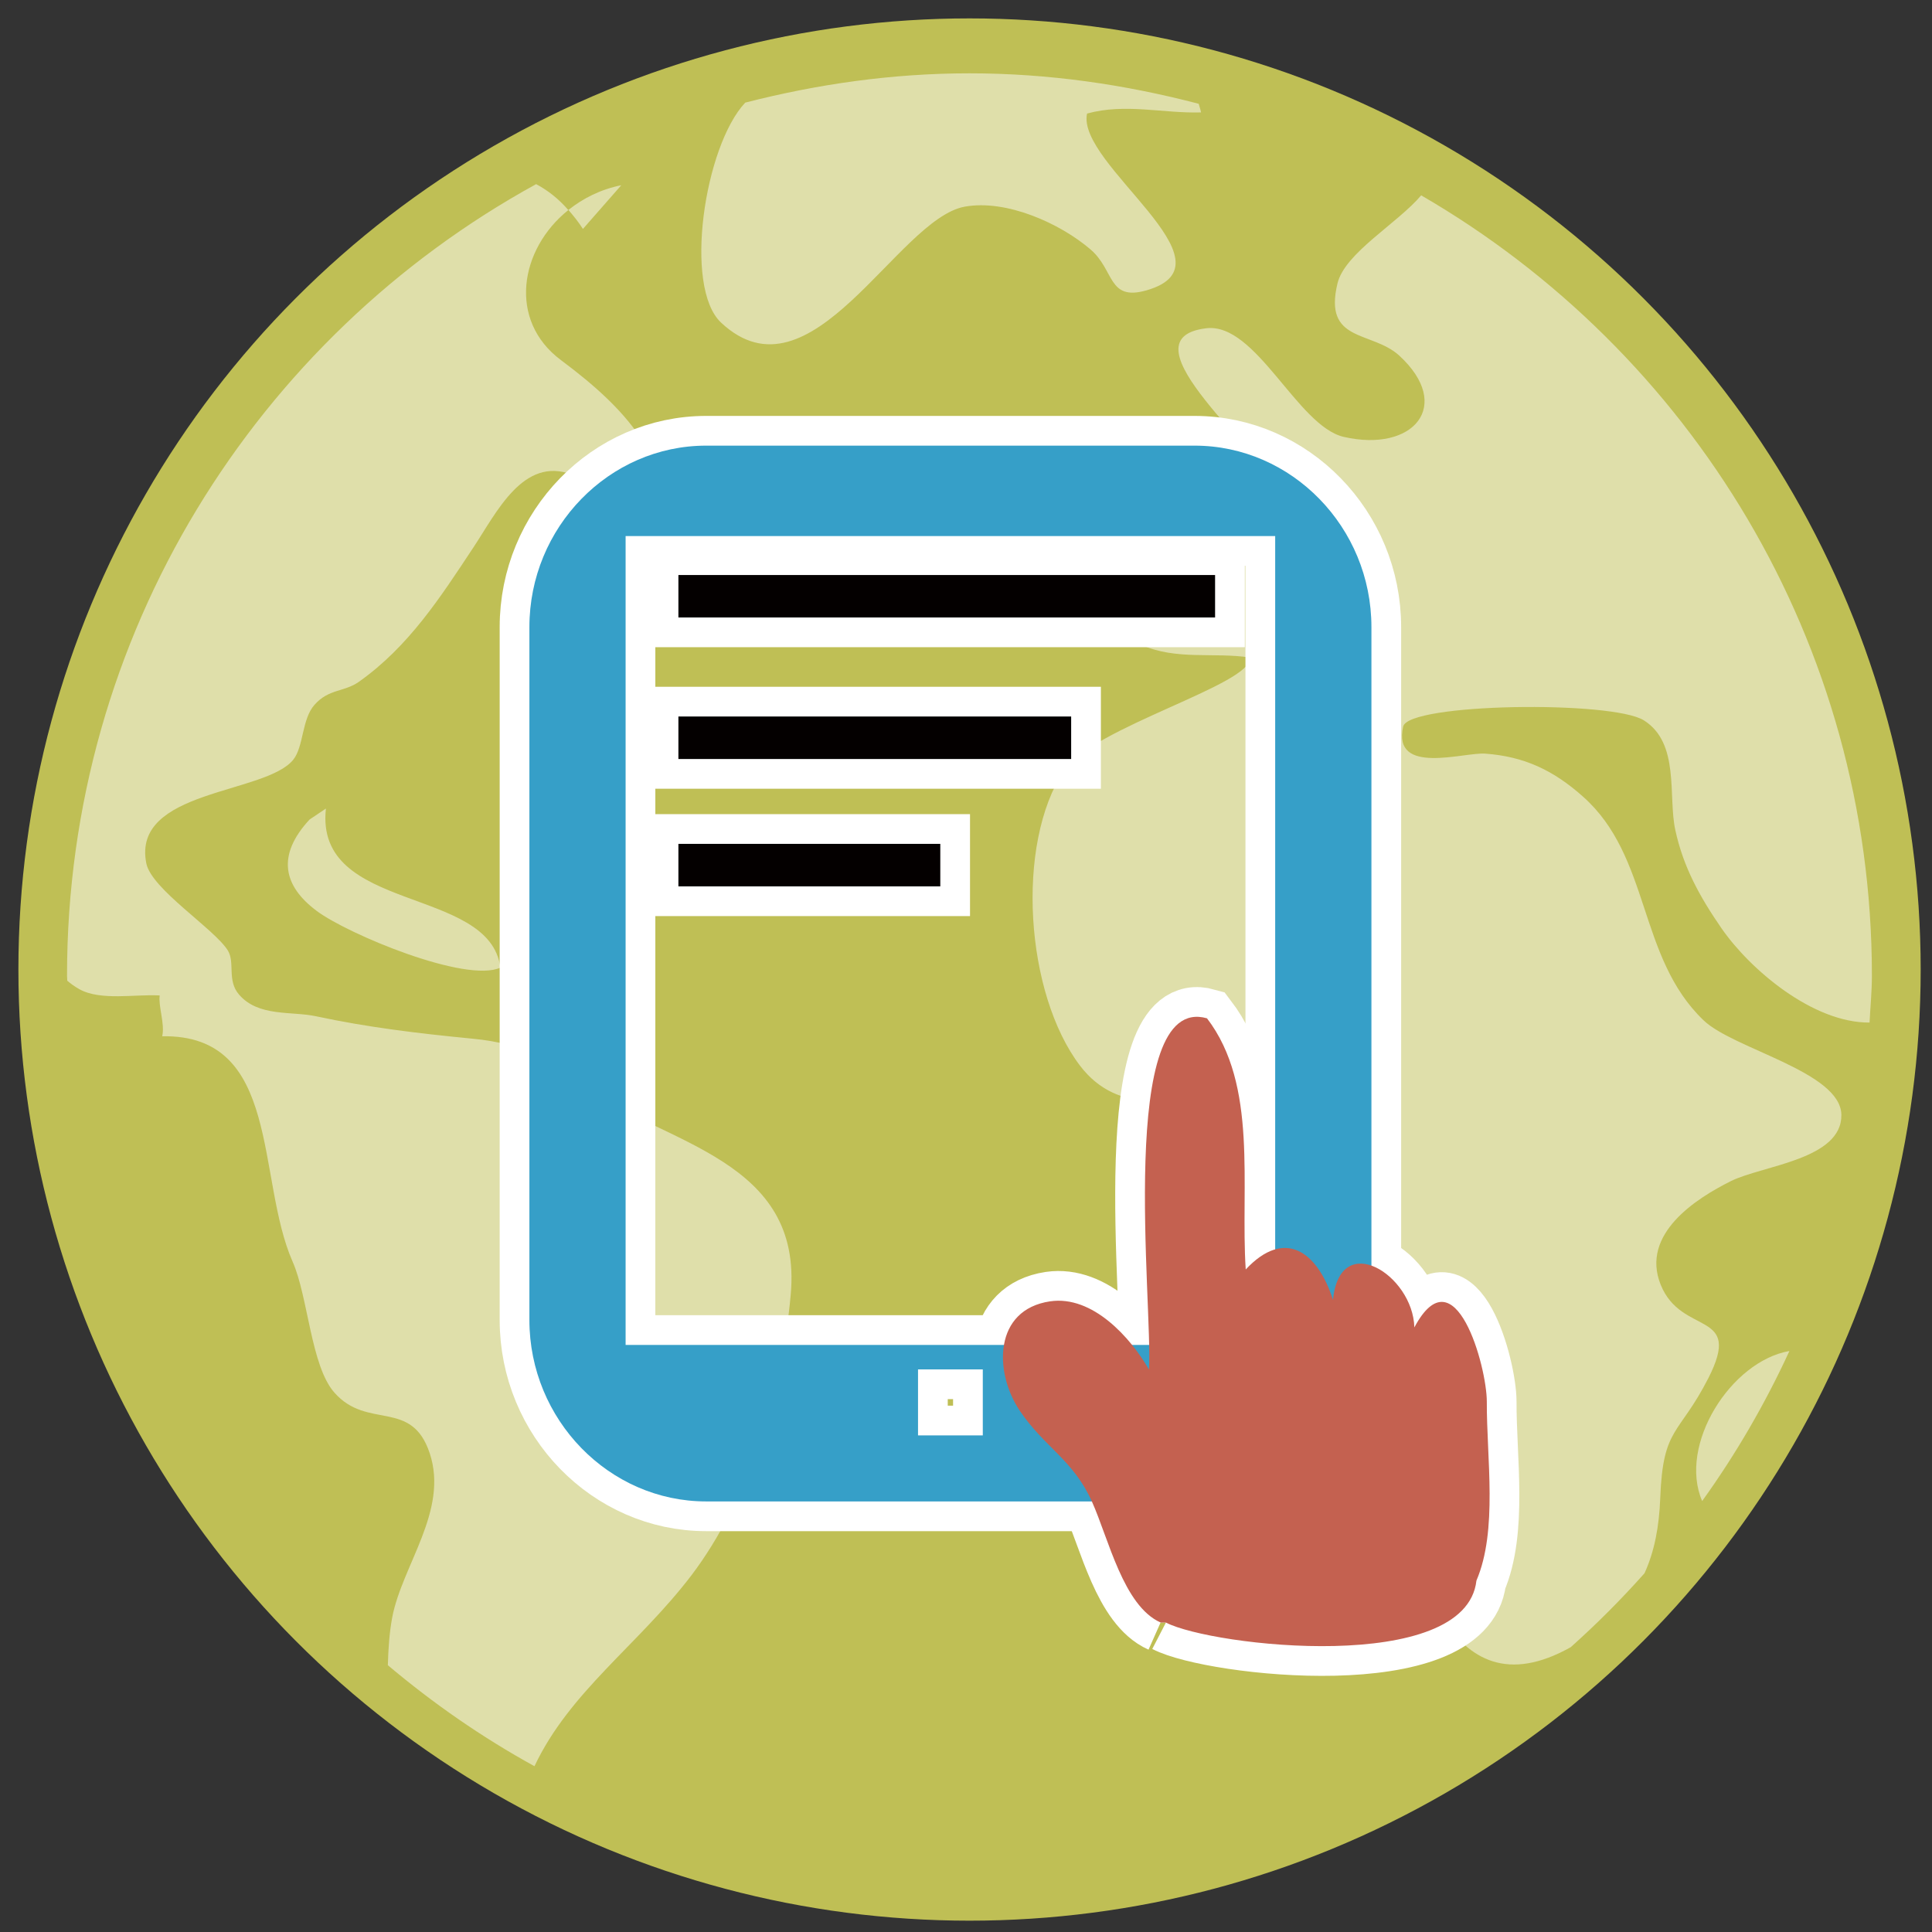 <?xml version="1.0" encoding="utf-8"?>
<!-- Generator: Adobe Illustrator 14.0.0, SVG Export Plug-In  -->
<!DOCTYPE svg PUBLIC "-//W3C//DTD SVG 1.1//EN" "http://www.w3.org/Graphics/SVG/1.1/DTD/svg11.dtd">
<svg version="1.1"
	 xmlns="http://www.w3.org/2000/svg" xmlns:xlink="http://www.w3.org/1999/xlink" xmlns:a="http://ns.adobe.com/AdobeSVGViewerExtensions/3.0/"
	 x="0px" y="0px" width="65px" height="65px" viewBox="-0.619 -0.619 65 65" enable-background="new -0.619 -0.619 65 65"
	 xml:space="preserve">
<rect x="-0.619" y="-0.619" width="65" height="65" fill="#333333" stroke="none"/>
<defs>
</defs>
<circle fill="#BFBF55" cx="32" cy="32" r="32"/>
<path opacity="0.5" fill="#FFFFFF" enable-background="new    " d="M20.283,5.613c-0.69,0.138-1.286,0.439-1.778,0.832
	c0.167,0.192,0.332,0.395,0.488,0.638L20.283,5.613z M56.648,49.882c1.134-1.576,2.115-3.266,2.936-5.048
	C57.618,45.176,55.834,47.986,56.648,49.882 M54.687,23.616c1.225,0.772,0.804,2.558,1.061,3.704
	c0.269,1.237,0.823,2.238,1.553,3.295c0.955,1.381,3.07,3.182,4.979,3.169c0.026-0.527,0.079-1.044,0.079-1.578
	c0-11.223-6.104-21-15.164-26.253c-0.791,0.94-2.564,1.936-2.814,2.957c-0.488,2.008,1.146,1.588,2.076,2.434
	c1.836,1.688,0.469,3.274-1.87,2.735c-1.558-0.363-2.946-3.854-4.623-3.654c-3.001,0.363,2.172,4.273,2.217,5.459
	c0.095,2.439-4.837,1.462-4.414,5.186c1.178,0.535,2.448,0.247,3.663,0.432c0.133,0.894-5.285,2.343-6.248,3.795
	c-1.649,2.486-1.304,7.521,0.537,9.94c2.549,3.348,7.893-1.707,9.741,1.453c0.688,1.182-0.204,3.758-0.393,4.966
	c-0.389,2.442,0.309,4.703,0.973,7.016c0.897,3.111,1.973,8.489,6.186,6.127c0.878-0.784,1.702-1.611,2.483-2.488
	c0.336-0.739,0.492-1.567,0.529-2.527c0.09-2.416,0.625-2.091,1.619-4.037c1.181-2.32-0.9-1.395-1.605-3.145
	c-0.683-1.704,1.193-2.904,2.378-3.491c1.063-0.52,3.724-0.722,3.702-2.223c-0.02-1.451-3.624-2.208-4.636-3.179
	c-2.226-2.133-1.766-5.498-4.061-7.531c-0.997-0.886-1.971-1.344-3.284-1.442c-0.727-0.053-3.129,0.749-2.762-0.911
	C46.765,23.035,53.622,22.944,54.687,23.616 M9.796,26.953c-1.124,1.215-0.879,2.241,0.243,3.077
	c1.048,0.782,5.016,2.435,6.176,1.906c-0.354-2.765-6.261-1.821-5.869-5.352L9.796,26.953z M19.013,35.959
	c-1.367-0.931-1.916-1.461-3.758-1.635c-1.803-0.175-3.503-0.379-5.243-0.752c-0.819-0.177-1.938,0.029-2.59-0.731
	c-0.413-0.477-0.124-1.074-0.378-1.486c-0.461-0.733-2.569-2.061-2.741-2.929C3.809,25.937,8.3,26.11,9.247,24.941
	c0.354-0.441,0.284-1.363,0.715-1.847c0.472-0.54,1.009-0.432,1.488-0.771c1.686-1.193,2.743-2.839,3.865-4.535
	c0.769-1.159,1.675-3.073,3.314-2.437c1.436,0.561,0.961,2.906,2.741,2.955c1.19-3.077-0.892-5.149-3.122-6.814
	c-1.783-1.332-1.389-3.73,0.254-5.044c-0.336-0.389-0.7-0.667-1.083-0.872C8.017,10.734,1.636,20.724,1.636,32.208
	c0,0.058,0.008,0.112,0.008,0.168c0.114,0.098,0.246,0.194,0.41,0.287c0.717,0.396,1.877,0.161,2.7,0.209
	c-0.051,0.364,0.181,0.963,0.084,1.373c4.014-0.074,3.152,4.785,4.39,7.588c0.519,1.174,0.613,3.512,1.404,4.401
	c1.117,1.266,2.596,0.19,3.208,2.044c0.637,1.932-0.929,3.762-1.264,5.523c-0.094,0.507-0.131,1.051-0.146,1.604
	c1.527,1.287,3.172,2.43,4.933,3.398c1.185-2.514,3.498-4.084,5.279-6.421c1.941-2.555,3.057-6.236,3.343-9.459
	C26.388,38.407,21.827,37.885,19.013,35.959 M37.94,9.153c3.191-0.898-2.362-4.245-1.986-5.952c1.288-0.354,2.572,0,3.834-0.038
	c-0.018-0.107-0.055-0.193-0.078-0.29C37.24,2.227,34.666,1.848,32,1.848c-2.611,0-5.129,0.366-7.547,0.986
	c-1.374,1.468-2.083,6.208-0.814,7.399c3.027,2.842,5.925-3.486,8.199-3.899c1.399-0.254,3.209,0.559,4.236,1.442
	C36.881,8.468,36.652,9.515,37.94,9.153"/>
<rect x="22.205" y="18.727" fill="#FFFFFF" stroke="#FFFFFF" stroke-width="2" width="18.056" height="1.428"/>
<path fill="#FFFFFF" stroke="#FFFFFF" stroke-width="2" d="M42.283,44.629H20.429V17.416h21.854V44.629z M39.571,14.374H23.14
	c-3.269,0-5.948,2.75-5.948,6.104v23.314c0,3.349,2.679,6.103,5.948,6.103h16.432c3.27,0,5.949-2.754,5.949-6.103V20.478
	C45.521,17.124,42.842,14.374,39.571,14.374 M30.267,45.453h2.179v2.221h-2.179V45.453z"/>
<path fill="#FFFFFF" stroke="#FFFFFF" stroke-width="2" d="M38.428,53.968c-1.25-0.555-1.747-2.812-2.308-4.063
	c-0.627-1.405-1.597-1.828-2.431-3.063c-0.876-1.307-0.875-3.398,1.021-3.679c1.433-0.21,2.712,1.226,3.326,2.293
	c0.14-2.117-1.104-12.683,1.953-11.815c1.729,2.261,1.12,5.627,1.303,8.45c1.31-1.402,2.415-0.608,2.936,1.023
	c0.233-2.381,2.692-0.843,2.737,0.926c1.37-2.563,2.439,1.321,2.438,2.496c-0.008,1.903,0.375,4.329-0.349,6.022
	c-0.358,3.181-8.89,2.217-10.447,1.412"/>
<rect x="22.205" y="23.487" fill="#FFFFFF" stroke="#FFFFFF" stroke-width="2" width="13.214" height="1.43"/>
<rect x="22.205" y="27.772" fill="#FFFFFF" stroke="#FFFFFF" stroke-width="2" width="8.811" height="1.43"/>
<rect x="22.205" y="18.727" fill="#040000" width="18.056" height="1.428"/>
<path fill="#369FC8" d="M42.283,44.629H20.429V17.416h21.854V44.629z M39.571,14.374H23.14c-3.269,0-5.948,2.75-5.948,6.104v23.314
	c0,3.349,2.679,6.103,5.948,6.103h16.432c3.27,0,5.949-2.754,5.949-6.103V20.478C45.521,17.124,42.842,14.374,39.571,14.374
	 M30.267,45.453h2.179v2.221h-2.179V45.453z"/>
<path fill="#C46150" d="M38.428,53.968c-1.25-0.555-1.747-2.812-2.308-4.063c-0.627-1.405-1.597-1.828-2.431-3.063
	c-0.876-1.307-0.875-3.398,1.021-3.679c1.433-0.21,2.712,1.226,3.326,2.293c0.14-2.117-1.104-12.683,1.953-11.815
	c1.729,2.261,1.12,5.627,1.303,8.45c1.31-1.402,2.415-0.608,2.936,1.023c0.233-2.381,2.692-0.843,2.737,0.926
	c1.37-2.563,2.439,1.321,2.438,2.496c-0.008,1.903,0.375,4.329-0.349,6.022c-0.358,3.181-8.89,2.217-10.447,1.412"/>
<rect x="22.205" y="23.487" fill="#040000" width="13.214" height="1.43"/>
<rect x="22.205" y="27.772" fill="#040000" width="8.811" height="1.43"/>
</svg>
